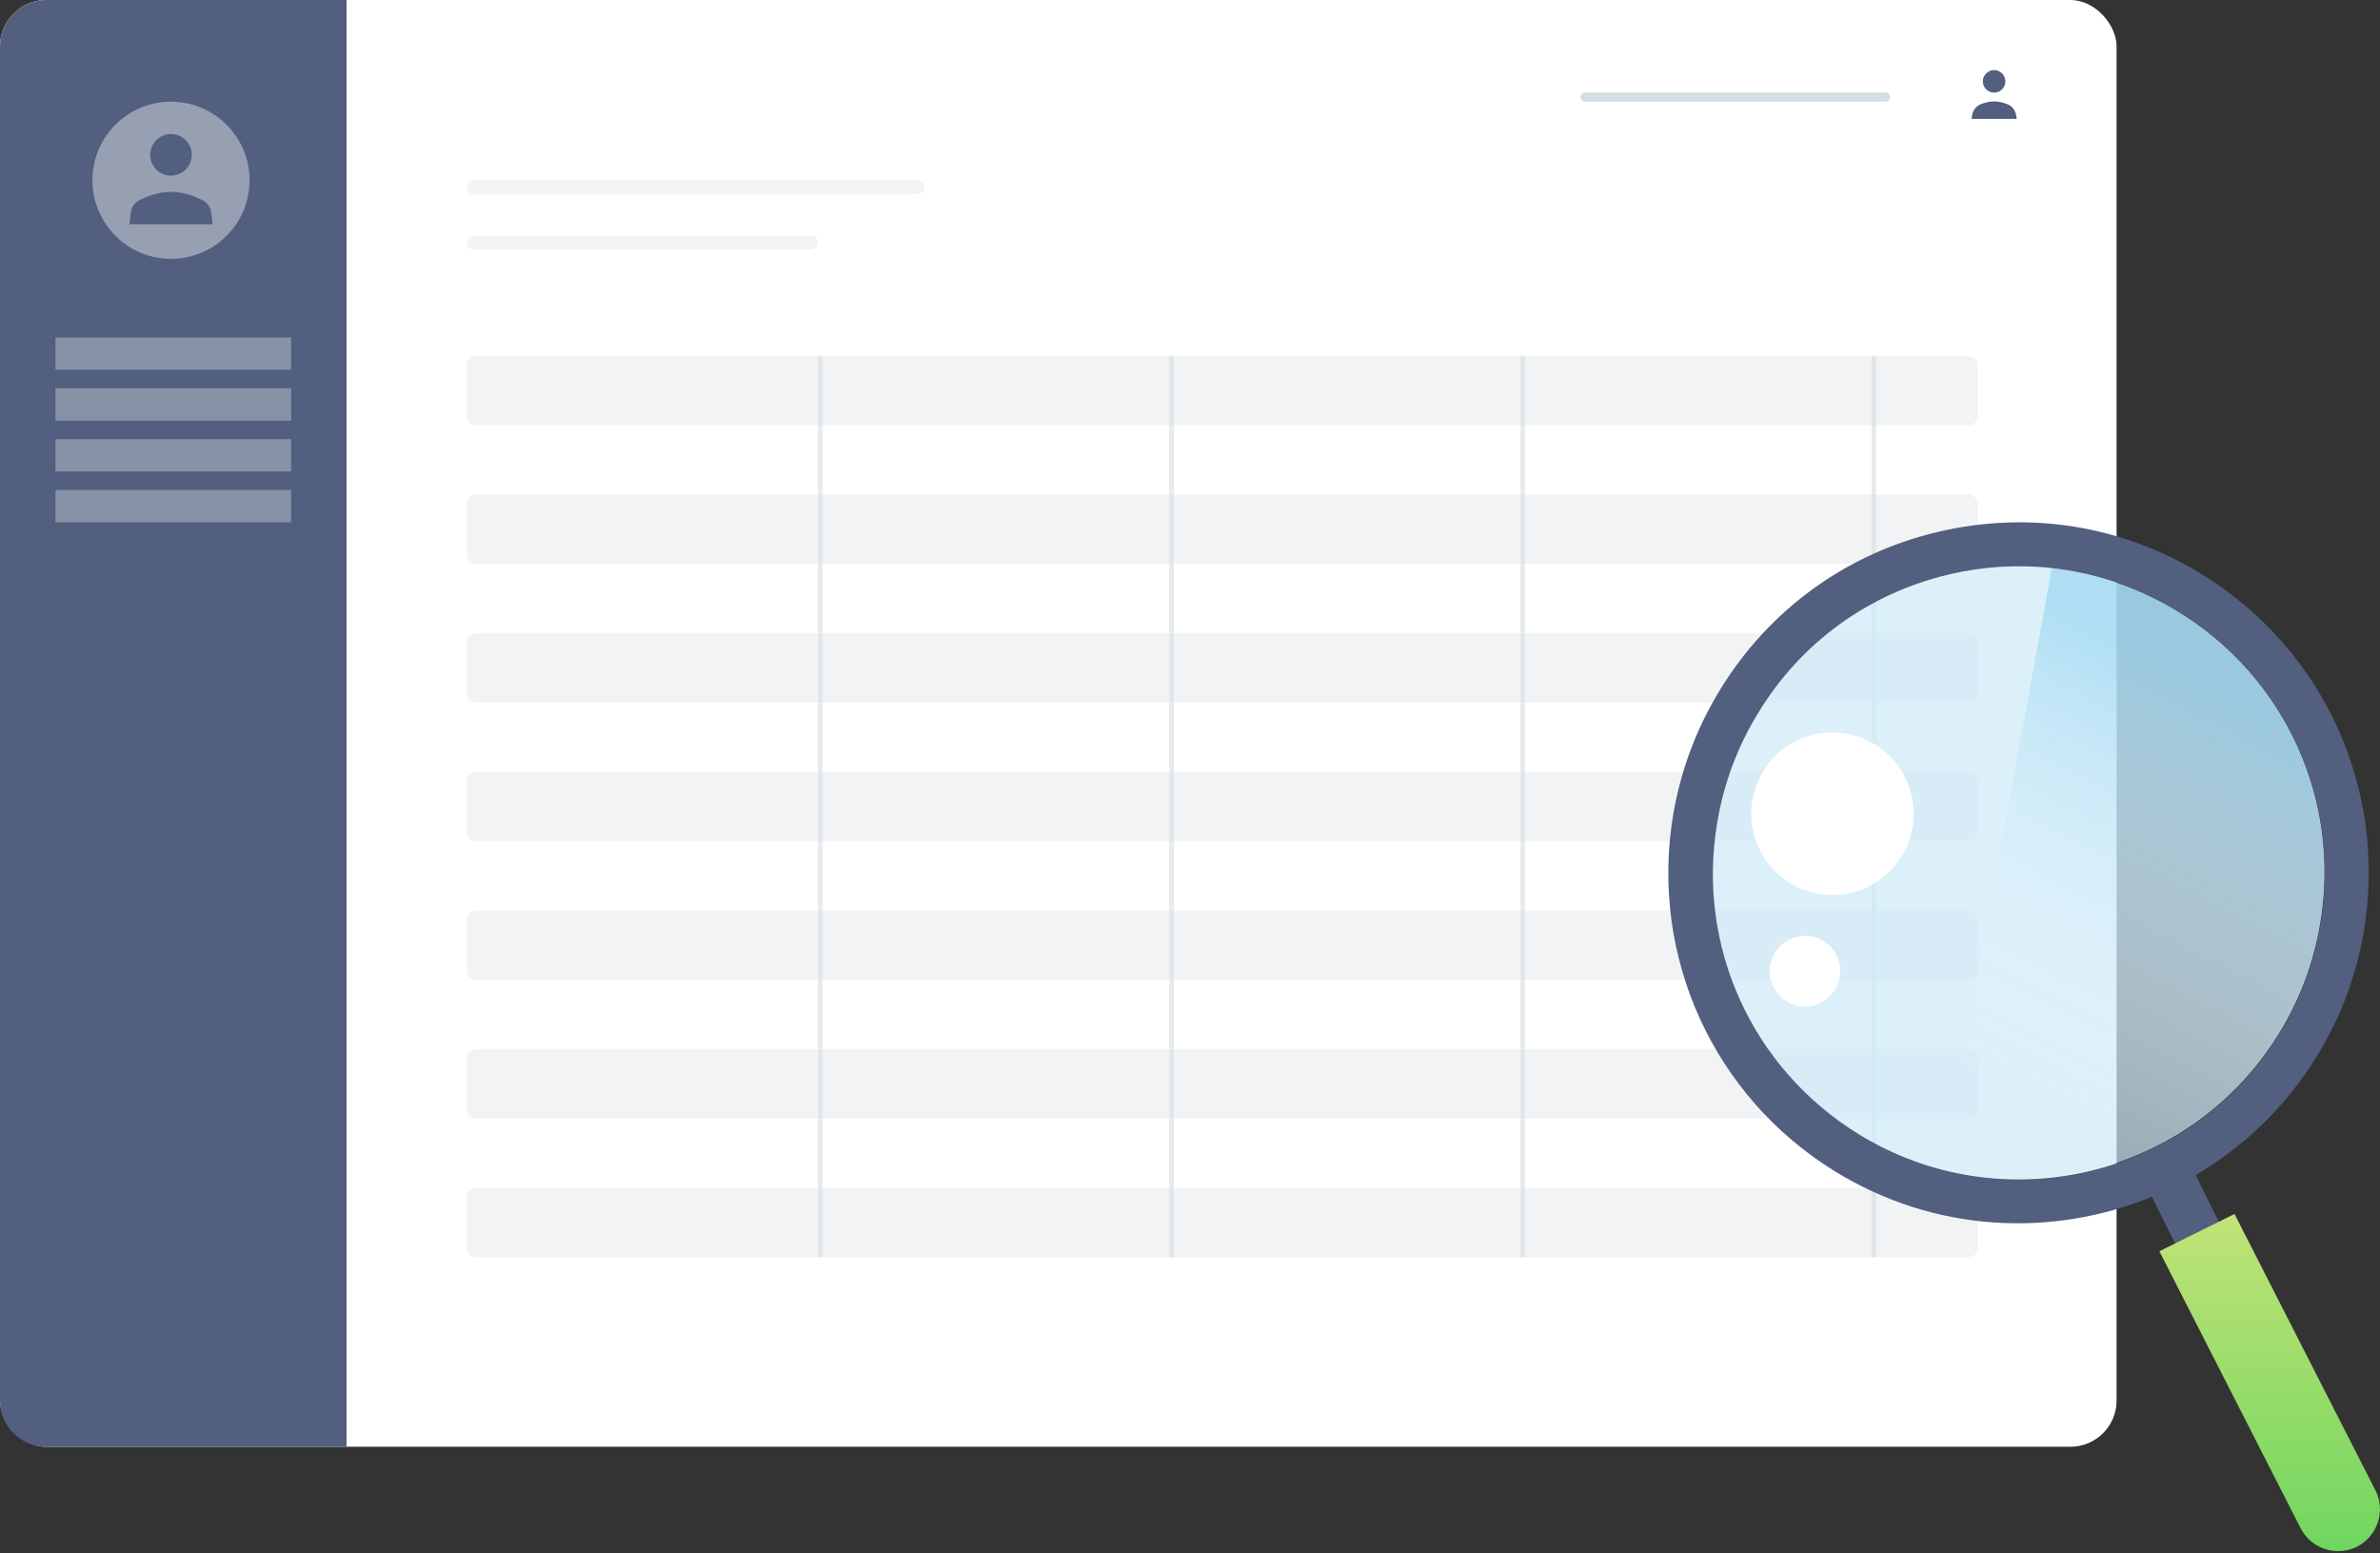 <svg width="515" height="336" viewBox="0 0 515 336" fill="none" xmlns="http://www.w3.org/2000/svg">
<rect x="0" y="0" width="515" height="336" fill="#333333" stroke="none"/>
<rect width="458" height="313" rx="10" fill="white"/>
<path d="M0 10C0 4.477 4.477 0 10 0H75V313H10C4.477 313 0 308.523 0 303V10Z" fill="#525F7F"/>
<g opacity="0.4">
<rect x="12" y="73" width="51" height="7" fill="#D4DEE2"/>
</g>
<g opacity="0.4">
<rect x="12" y="95" width="51" height="7" fill="#D4DEE2"/>
</g>
<g opacity="0.4">
<rect x="12" y="84" width="51" height="7" fill="#D4DEE2"/>
</g>
<g opacity="0.4">
<rect x="12" y="106" width="51" height="7" fill="#D4DEE2"/>
</g>
<circle opacity="0.4" cx="37" cy="39" r="17" fill="white"/>
<path d="M43.951 43.38C42.378 42.567 39.785 41.5 37 41.5C34.215 41.5 31.622 42.567 30.049 43.38C29.034 43.905 28.423 44.935 28.288 46.07L28 48.5H46L45.712 46.07C45.577 44.935 44.966 43.905 43.951 43.38Z" fill="#525F7F"/>
<path d="M37 38C39.485 38 41.5 35.985 41.5 33.5C41.5 31.015 39.485 29 37 29C34.515 29 32.5 31.015 32.5 33.5C32.5 35.985 34.515 38 37 38Z" fill="#525F7F"/>
<path d="M434.519 22.607C433.695 22.26 432.627 21.938 431.5 21.938C430.373 21.938 429.305 22.26 428.481 22.607C427.428 23.05 426.819 24.096 426.684 25.231L426.625 25.729H436.375L436.316 25.231C436.181 24.096 435.572 23.05 434.519 22.607Z" fill="#525F7F"/>
<path d="M431.5 20.042C432.846 20.042 433.938 18.95 433.938 17.604C433.938 16.258 432.846 15.167 431.5 15.167C430.154 15.167 429.062 16.258 429.062 17.604C429.062 18.95 430.154 20.042 431.5 20.042Z" fill="#525F7F"/>
<line x1="343" y1="21" x2="408" y2="21" stroke="#D4DEE2" stroke-width="2" stroke-linecap="round"/>
<rect x="101" y="77" width="327" height="15" rx="2" fill="#F2F3F5"/>
<rect x="101" y="107" width="327" height="15" rx="2" fill="#F2F3F5"/>
<rect x="101" y="137" width="327" height="15" rx="2" fill="#F2F3F5"/>
<rect x="101" y="167" width="327" height="15" rx="2" fill="#F2F3F5"/>
<rect x="101" y="197" width="327" height="15" rx="2" fill="#F2F3F5"/>
<rect x="101" y="227" width="327" height="15" rx="2" fill="#F2F3F5"/>
<rect x="101" y="257" width="327" height="15" rx="2" fill="#F2F3F5"/>
<line opacity="0.6" x1="177.5" y1="77" x2="177.5" y2="272" stroke="#D4DEE2"/>
<line opacity="0.6" x1="405.5" y1="77" x2="405.5" y2="272" stroke="#D4DEE2"/>
<line opacity="0.6" x1="253.5" y1="77" x2="253.5" y2="272" stroke="#D4DEE2"/>
<line opacity="0.6" x1="329.5" y1="77" x2="329.5" y2="272" stroke="#D4DEE2"/>
<line x1="102.5" y1="40.5" x2="198.5" y2="40.5" stroke="#F2F3F5" stroke-width="3" stroke-linecap="round"/>
<line x1="102.5" y1="52.5" x2="175.5" y2="52.5" stroke="#F2F3F5" stroke-width="3" stroke-linecap="round"/>
<path opacity="0.68" d="M471.396 132.359C494.522 146.563 506.566 173.048 502.059 199.754C500.655 208.188 497.699 216.178 493.192 223.502C474.13 254.647 433.271 264.413 402.166 245.326C379.039 231.122 366.996 204.637 371.503 177.93C372.907 169.497 375.862 161.507 380.369 154.183C389.605 139.091 404.234 128.512 421.376 124.369C438.591 120.3 456.324 123.112 471.396 132.359Z" fill="#CCEAF8"/>
<path opacity="0.68" d="M471.396 132.359C462.899 127.181 453.59 124 443.985 122.89L420.268 253.02C447.679 260.048 477.603 248.877 493.192 223.502C497.699 216.178 500.655 208.188 502.059 199.755C506.566 173.048 494.522 146.563 471.396 132.359Z" fill="url(#paint0_linear_2098_10303)"/>
<path d="M405.712 161.063C411.845 164.836 415.022 171.864 413.84 178.966C413.47 181.186 412.657 183.331 411.475 185.255C406.377 193.54 395.59 196.13 387.315 191.025C381.182 187.252 378.005 180.224 379.187 173.122C379.557 170.903 380.37 168.757 381.552 166.834C383.99 162.839 387.832 160.028 392.413 158.918C396.994 157.882 401.722 158.622 405.712 161.063Z" fill="white"/>
<path d="M394.556 203.601C397.216 205.229 398.62 208.262 398.103 211.369C397.955 212.331 397.585 213.293 397.068 214.107C394.852 217.732 390.197 218.841 386.576 216.622C383.917 214.994 382.513 211.961 383.03 208.854C383.178 207.892 383.547 206.931 384.064 206.117C385.099 204.415 386.798 203.158 388.793 202.714C390.788 202.196 392.783 202.492 394.556 203.601Z" fill="white"/>
<path fill-rule="evenodd" clip-rule="evenodd" d="M419.16 115.122C438.887 110.387 459.206 113.642 476.421 124.221C502.872 140.497 516.615 170.755 511.517 201.382C509.891 210.999 506.493 220.173 501.321 228.533C494.588 239.487 485.502 248.135 475.111 254.22L481.484 267.065L472.021 271.771L465.642 258.912C444.011 267.817 418.57 266.64 397.142 253.464C370.765 237.262 356.949 206.931 362.047 176.303C363.672 166.686 367.071 157.586 372.243 149.153C382.808 131.915 399.507 119.783 419.16 115.122ZM493.267 223.576C497.774 216.252 500.729 208.262 502.133 199.829C506.566 173.048 494.523 146.563 471.397 132.359C456.324 123.112 438.592 120.227 421.377 124.369C404.235 128.512 389.606 139.091 380.444 154.257C375.937 161.581 372.982 169.571 371.578 178.005C367.071 204.711 379.114 231.196 402.24 245.4C433.346 264.487 474.205 254.721 493.267 223.576Z" fill="#525F7F"/>
<path d="M509.988 334.64C505.481 336.859 500.014 335.01 497.797 330.571L467.26 270.701L483.515 262.637L514.052 322.507C516.269 326.946 514.422 332.421 509.988 334.64Z" fill="url(#paint1_linear_2098_10303)"/>
<defs>
<linearGradient id="paint0_linear_2098_10303" x1="436.026" y1="237.375" x2="481.236" y2="148.909" gradientUnits="userSpaceOnUse">
<stop stop-color="white" stop-opacity="0"/>
<stop offset="1" stop-color="#99D5F1"/>
</linearGradient>
<linearGradient id="paint1_linear_2098_10303" x1="491.126" y1="262.637" x2="491.126" y2="335.58" gradientUnits="userSpaceOnUse">
<stop stop-color="#C1E377"/>
<stop offset="1" stop-color="#70D65F"/>
</linearGradient>
</defs>
</svg>
